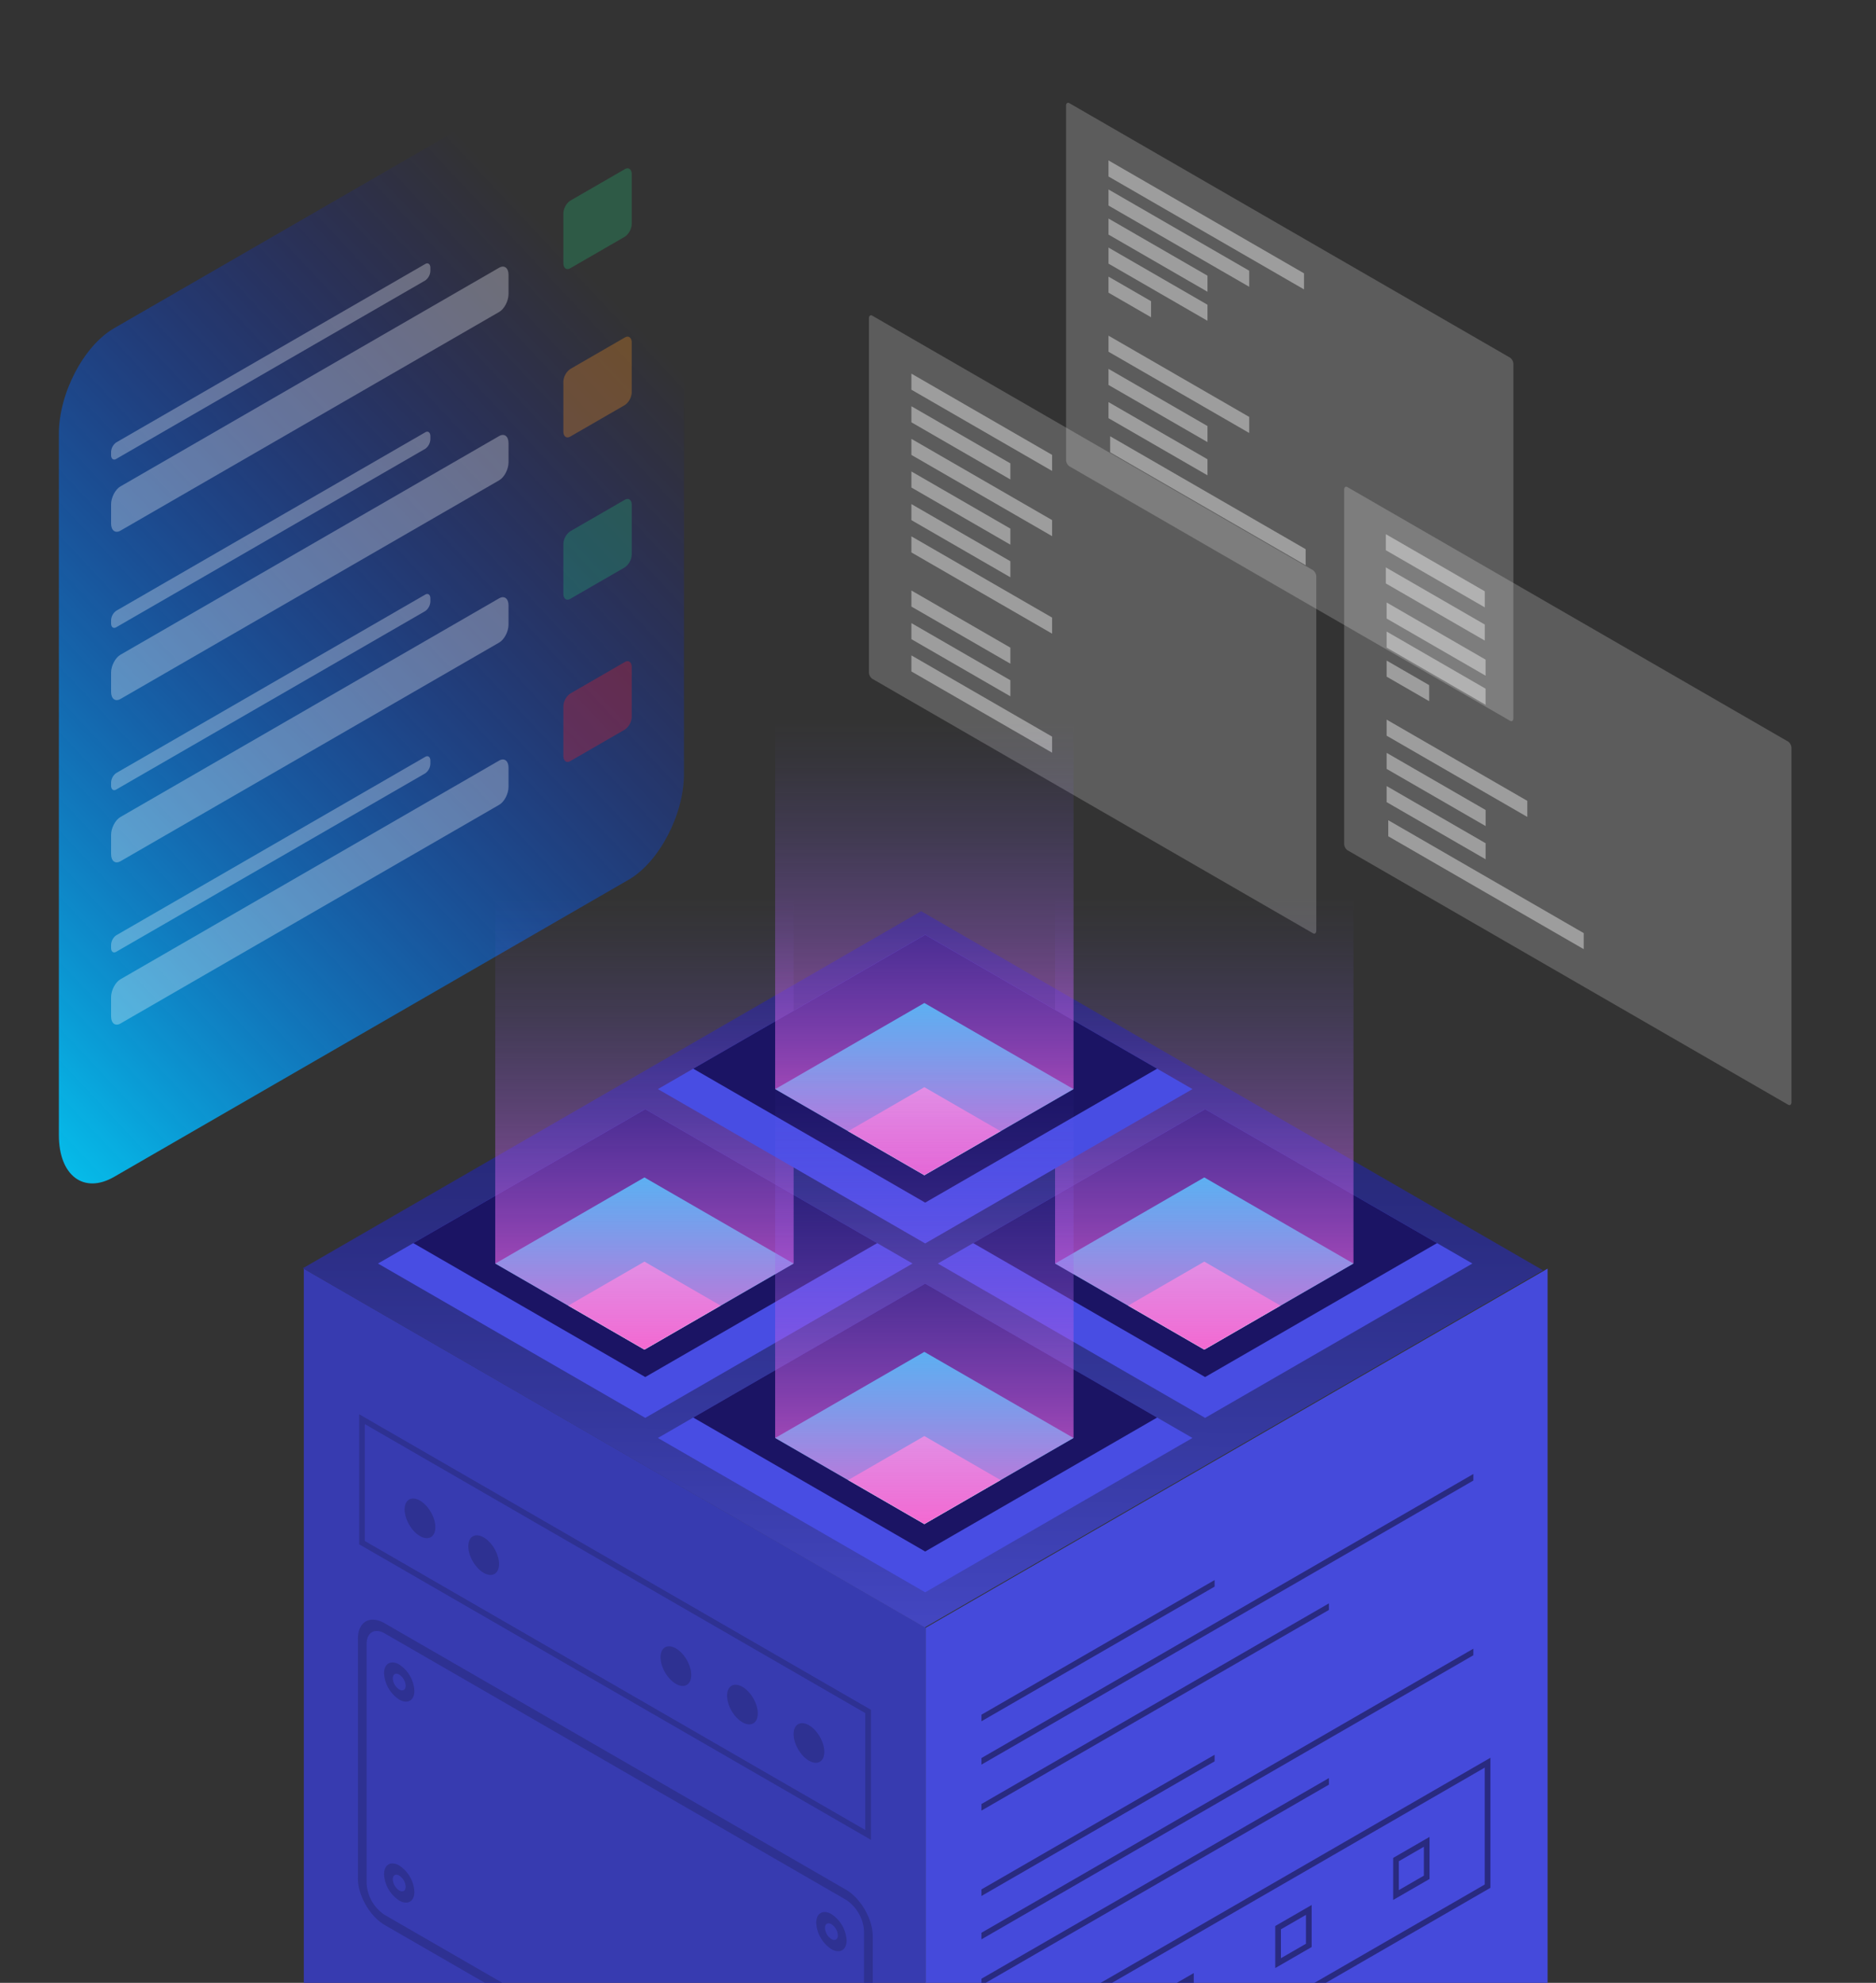 <svg xmlns="http://www.w3.org/2000/svg" xmlns:xlink="http://www.w3.org/1999/xlink" width="723" height="764" viewBox="0 0 723 764">
  <rect x="0" y="0" width="723" height="764" fill="#333333" stroke="none"/>
  <defs>
    <clipPath id="clip-path">
      <rect id="Rectangle_274" data-name="Rectangle 274" width="723" height="764" rx="25" transform="translate(204 2385)" fill="#374fc1"/>
    </clipPath>
    <linearGradient id="linear-gradient" x1="0.706" y1="0.136" x2="0.098" y2="1.209" gradientUnits="objectBoundingBox">
      <stop offset="0" stop-color="blue" stop-opacity="0"/>
      <stop offset="0.441" stop-color="#006aff" stop-opacity="0.463"/>
      <stop offset="0.828" stop-color="#00c2ff" stop-opacity="0.847"/>
      <stop offset="1" stop-color="#00e5ff"/>
    </linearGradient>
    <linearGradient id="linear-gradient-2" x1="0.492" y1="1.072" x2="0.507" y2="-0.008" gradientUnits="objectBoundingBox">
      <stop offset="0" stop-color="#474bcc"/>
      <stop offset="0.034" stop-color="#4548c6"/>
      <stop offset="0.33" stop-color="#35389e"/>
      <stop offset="0.6" stop-color="#2a2c81"/>
      <stop offset="0.832" stop-color="#23256f"/>
      <stop offset="1" stop-color="#212369"/>
    </linearGradient>
    <linearGradient id="linear-gradient-3" x1="0.5" y1="0.307" x2="0.5" y2="1.052" gradientUnits="objectBoundingBox">
      <stop offset="0" stop-color="#7a63ff" stop-opacity="0"/>
      <stop offset="0.086" stop-color="#7f62fc" stop-opacity="0.043"/>
      <stop offset="0.236" stop-color="#8e61f6" stop-opacity="0.157"/>
      <stop offset="0.433" stop-color="#a75fec" stop-opacity="0.341"/>
      <stop offset="0.668" stop-color="#c95dde" stop-opacity="0.596"/>
      <stop offset="0.934" stop-color="#f359cc" stop-opacity="0.914"/>
      <stop offset="1" stop-color="#ff59c8"/>
    </linearGradient>
  </defs>
  <g id="custom-plan" transform="translate(-204 -2385)" clip-path="url(#clip-path)">
    <g id="Group_388" data-name="Group 388" transform="translate(226.687 2394.437)">
      <g id="Group_337" data-name="Group 337" transform="translate(0 0)">
        <g id="Group_330" data-name="Group 330" transform="translate(312.206 30.175)">
          <g id="Group_325" data-name="Group 325" transform="translate(75.964)">
            <path id="Path_197" data-name="Path 197" d="M822.372,457.75l-169.8-98.033a3.122,3.122,0,0,1-1.3-2.481V220.781c0-.951.584-1.393,1.3-.981l169.8,98.033a3.122,3.122,0,0,1,1.3,2.481V456.769C823.671,457.72,823.087,458.162,822.372,457.75Z" transform="translate(-651.275 -219.645)" fill="#fff" opacity="0.2"/>
            <g id="Group_324" data-name="Group 324" transform="translate(16.36 22.208)">
              <path id="Path_198" data-name="Path 198" d="M744.617,293.77l-75.339-43.5v-6.188l75.339,43.5Z" transform="translate(-669.278 -244.085)" fill="#fff" opacity="0.4"/>
              <path id="Path_199" data-name="Path 199" d="M723.5,293.893l-54.219-31.3V256.4l54.219,31.3Z" transform="translate(-669.278 -245.21)" fill="#fff" opacity="0.4"/>
              <path id="Path_200" data-name="Path 200" d="M745.311,410.734l-75.339-43.5v-6.188l75.339,43.5Z" transform="translate(-669.342 -254.765)" fill="#fff" opacity="0.4"/>
              <path id="Path_201" data-name="Path 201" d="M707.421,296.929l-38.142-22.021V268.72l38.142,22.021Z" transform="translate(-669.278 -246.334)" fill="#fff" opacity="0.4"/>
              <path id="Path_202" data-name="Path 202" d="M707.421,309.246l-38.142-22.021v-6.188l38.142,22.021Z" transform="translate(-669.278 -247.459)" fill="#fff" opacity="0.4"/>
              <path id="Path_203" data-name="Path 203" d="M723.5,355.88l-54.219-31.3v-6.188l54.219,31.3Z" transform="translate(-669.278 -250.87)" fill="#fff" opacity="0.4"/>
              <path id="Path_204" data-name="Path 204" d="M707.421,360.685l-38.142-22.021v-6.188L707.421,354.5Z" transform="translate(-669.278 -252.156)" fill="#fff" opacity="0.4"/>
              <path id="Path_205" data-name="Path 205" d="M707.421,374.772,669.278,352.75v-6.188l38.142,22.021Z" transform="translate(-669.278 -253.442)" fill="#fff" opacity="0.4"/>
              <path id="Path_206" data-name="Path 206" d="M685.67,309.006l-16.392-9.464v-6.188l16.392,9.464Z" transform="translate(-669.278 -248.584)" fill="#fff" opacity="0.4"/>
            </g>
          </g>
          <g id="Group_327" data-name="Group 327" transform="translate(183.146 147.938)">
            <path id="Path_207" data-name="Path 207" d="M940.323,620.553l-169.8-98.033a3.122,3.122,0,0,1-1.3-2.481V383.585c0-.952.584-1.394,1.3-.981l169.8,98.033a3.119,3.119,0,0,1,1.3,2.481V619.572C941.622,620.524,941.038,620.966,940.323,620.553Z" transform="translate(-769.227 -382.449)" fill="#fff" opacity="0.2"/>
            <g id="Group_326" data-name="Group 326" transform="translate(16.044 18.265)">
              <path id="Path_208" data-name="Path 208" d="M863.262,573.537l-75.339-43.5v-6.188l75.339,43.5Z" transform="translate(-786.978 -413.625)" fill="#fff" opacity="0.4"/>
              <path id="Path_209" data-name="Path 209" d="M825.372,459.732,787.23,437.711v-6.188l38.142,22.021Z" transform="translate(-786.914 -405.195)" fill="#fff" opacity="0.4"/>
              <path id="Path_210" data-name="Path 210" d="M825.372,472.049,787.23,450.028V443.84l38.142,22.021Z" transform="translate(-786.914 -406.319)" fill="#fff" opacity="0.4"/>
              <path id="Path_211" data-name="Path 211" d="M841.448,518.684l-54.219-31.3v-6.188l54.219,31.3Z" transform="translate(-786.914 -409.73)" fill="#fff" opacity="0.4"/>
              <path id="Path_212" data-name="Path 212" d="M825.372,523.488,787.23,501.467v-6.188L825.372,517.3Z" transform="translate(-786.914 -411.016)" fill="#fff" opacity="0.4"/>
              <path id="Path_213" data-name="Path 213" d="M825.372,537.575,787.23,515.553v-6.188l38.142,22.021Z" transform="translate(-786.914 -412.302)" fill="#fff" opacity="0.4"/>
              <path id="Path_214" data-name="Path 214" d="M825.025,430.758l-38.142-22.021v-6.188l38.142,22.021Z" transform="translate(-786.883 -402.549)" fill="#fff" opacity="0.4"/>
              <path id="Path_215" data-name="Path 215" d="M825.025,444.845l-38.142-22.021v-6.188l38.142,22.021Z" transform="translate(-786.883 -403.835)" fill="#fff" opacity="0.4"/>
              <path id="Path_216" data-name="Path 216" d="M803.621,471.809l-16.392-9.464v-6.188l16.392,9.464Z" transform="translate(-786.914 -407.444)" fill="#fff" opacity="0.4"/>
            </g>
          </g>
          <g id="Group_329" data-name="Group 329" transform="translate(0 81.873)">
            <path id="Path_217" data-name="Path 217" d="M738.774,547.85l-169.8-98.033a3.121,3.121,0,0,1-1.3-2.481V310.882c0-.952.584-1.394,1.3-.981l169.8,98.033a3.119,3.119,0,0,1,1.3,2.481V546.869C740.073,547.821,739.489,548.263,738.774,547.85Z" transform="translate(-567.678 -309.746)" fill="#fff" opacity="0.2"/>
            <g id="Group_328" data-name="Group 328" transform="translate(16.359 22.481)">
              <path id="Path_218" data-name="Path 218" d="M639.9,371.977l-54.219-31.3v-6.188l54.219,31.3Z" transform="translate(-585.681 -334.486)" fill="#fff" opacity="0.4"/>
              <path id="Path_219" data-name="Path 219" d="M623.823,376.523,585.681,354.5v-6.188l38.142,22.021Z" transform="translate(-585.681 -335.749)" fill="#fff" opacity="0.4"/>
              <path id="Path_220" data-name="Path 220" d="M639.9,399.632l-54.219-31.3v-6.188l54.219,31.3Z" transform="translate(-585.681 -337.011)" fill="#fff" opacity="0.4"/>
              <path id="Path_221" data-name="Path 221" d="M639.9,440.974l-54.219-31.3v-6.188l54.219,31.3Z" transform="translate(-585.681 -340.786)" fill="#fff" opacity="0.4"/>
              <path id="Path_222" data-name="Path 222" d="M623.823,404.178l-38.142-22.021v-6.188l38.142,22.021Z" transform="translate(-585.681 -338.274)" fill="#fff" opacity="0.4"/>
              <path id="Path_223" data-name="Path 223" d="M623.823,418.006l-38.142-22.021V389.8l38.142,22.021Z" transform="translate(-585.681 -339.536)" fill="#fff" opacity="0.4"/>
              <path id="Path_224" data-name="Path 224" d="M639.9,491.445l-54.219-31.3v-6.188l54.219,31.3Z" transform="translate(-585.681 -345.394)" fill="#fff" opacity="0.4"/>
              <path id="Path_225" data-name="Path 225" d="M623.823,454.649l-38.142-22.021V426.44l38.142,22.021Z" transform="translate(-585.681 -342.882)" fill="#fff" opacity="0.4"/>
              <path id="Path_226" data-name="Path 226" d="M623.823,468.477l-38.142-22.021v-6.188l38.142,22.021Z" transform="translate(-585.681 -344.145)" fill="#fff" opacity="0.4"/>
            </g>
          </g>
        </g>
        <g id="Group_336" data-name="Group 336">
          <path id="Path_227" data-name="Path 227" d="M443.708,515.955l-198.314,114.5c-11.712,6.762-21.294-.482-21.294-16.1v-270.2c0-15.616,9.582-33.925,21.294-40.687l198.314-114.5c11.712-6.762,21.3.482,21.3,16.1v270.2C465,490.883,455.42,509.192,443.708,515.955Z" transform="translate(-224.1 -186.439)" fill="url(#linear-gradient)"/>
          <g id="Group_335" data-name="Group 335" transform="translate(20.123 55.421)" opacity="0.3">
            <g id="Group_331" data-name="Group 331" transform="translate(0 36.618)">
              <path id="Path_228" data-name="Path 228" d="M367.329,294.314l-119.11,68.768c-1.085.627-1.974-.045-1.974-1.492V360.5a4.744,4.744,0,0,1,1.974-3.77l119.11-68.769c1.086-.627,1.974.045,1.974,1.492v1.09A4.743,4.743,0,0,1,367.329,294.314Z" transform="translate(-246.245 -287.726)" fill="#fff"/>
              <path id="Path_229" data-name="Path 229" d="M395.808,306.579,249.853,390.846c-1.984,1.146-3.608-.082-3.608-2.727v-7.431c0-2.645,1.624-5.747,3.608-6.892l145.956-84.267c1.984-1.146,3.608.082,3.608,2.727v7.431C399.416,302.331,397.792,305.434,395.808,306.579Z" transform="translate(-246.245 -287.852)" fill="#fff"/>
            </g>
            <path id="Path_230" data-name="Path 230" d="M461.766,273.784l-21.047,12.151c-1.458.842-2.651-.06-2.651-2V264.96a6.372,6.372,0,0,1,2.651-5.065l21.047-12.151c1.458-.841,2.651.06,2.651,2v18.971A6.375,6.375,0,0,1,461.766,273.784Z" transform="translate(-263.76 -247.429)" fill="#22b573"/>
            <g id="Group_332" data-name="Group 332" transform="translate(0 101.479)">
              <path id="Path_231" data-name="Path 231" d="M367.329,365.693l-119.11,68.768c-1.085.627-1.974-.045-1.974-1.492v-1.09a4.744,4.744,0,0,1,1.974-3.77l119.11-68.769c1.086-.627,1.974.044,1.974,1.492v1.089A4.743,4.743,0,0,1,367.329,365.693Z" transform="translate(-246.245 -359.105)" fill="#fff"/>
              <path id="Path_232" data-name="Path 232" d="M395.808,377.958,249.853,462.225c-1.984,1.146-3.608-.081-3.608-2.727v-7.431c0-2.645,1.624-5.747,3.608-6.892l145.956-84.267c1.984-1.146,3.608.082,3.608,2.727v7.431C399.416,373.711,397.792,376.813,395.808,377.958Z" transform="translate(-246.245 -359.231)" fill="#fff"/>
            </g>
            <path id="Path_233" data-name="Path 233" d="M461.766,345.163l-21.047,12.151c-1.458.842-2.651-.06-2.651-2V336.339a6.369,6.369,0,0,1,2.651-5.064l21.047-12.152c1.458-.841,2.651.06,2.651,2V340.1A6.375,6.375,0,0,1,461.766,345.163Z" transform="translate(-263.76 -253.947)" fill="#f7931e"/>
            <g id="Group_333" data-name="Group 333" transform="translate(0 164.001)">
              <path id="Path_234" data-name="Path 234" d="M367.329,434.5l-119.11,68.769c-1.085.627-1.974-.045-1.974-1.492v-1.09a4.746,4.746,0,0,1,1.974-3.771l119.11-68.768c1.086-.627,1.974.045,1.974,1.492v1.09A4.742,4.742,0,0,1,367.329,434.5Z" transform="translate(-246.245 -427.909)" fill="#fff"/>
              <path id="Path_235" data-name="Path 235" d="M395.808,446.761,249.853,531.029c-1.984,1.146-3.608-.082-3.608-2.727v-7.431c0-2.646,1.624-5.747,3.608-6.893L395.808,429.71c1.984-1.145,3.608.082,3.608,2.728v7.431C399.416,442.514,397.792,445.616,395.808,446.761Z" transform="translate(-246.245 -428.035)" fill="#fff"/>
            </g>
            <path id="Path_236" data-name="Path 236" d="M461.766,413.966l-21.047,12.152c-1.458.841-2.651-.06-2.651-2v-18.97a6.371,6.371,0,0,1,2.651-5.065l21.047-12.152c1.458-.841,2.651.061,2.651,2V408.9A6.372,6.372,0,0,1,461.766,413.966Z" transform="translate(-263.76 -260.229)" fill="#22b573"/>
            <g id="Group_334" data-name="Group 334" transform="translate(0 226.522)">
              <path id="Path_237" data-name="Path 237" d="M367.329,503.3l-119.11,68.768c-1.085.627-1.974-.044-1.974-1.492v-1.089a4.744,4.744,0,0,1,1.974-3.77l119.11-68.769c1.086-.626,1.974.044,1.974,1.492v1.09A4.743,4.743,0,0,1,367.329,503.3Z" transform="translate(-246.245 -496.713)" fill="#fff"/>
              <path id="Path_238" data-name="Path 238" d="M395.808,515.565,249.853,599.833c-1.984,1.145-3.608-.082-3.608-2.728v-7.431c0-2.645,1.624-5.747,3.608-6.892l145.956-84.267c1.984-1.146,3.608.082,3.608,2.727v7.431C399.416,511.318,397.792,514.42,395.808,515.565Z" transform="translate(-246.245 -496.838)" fill="#fff"/>
            </g>
            <path id="Path_239" data-name="Path 239" d="M461.766,482.77l-21.047,12.151c-1.458.842-2.651-.06-2.651-2V473.946a6.369,6.369,0,0,1,2.651-5.064l21.047-12.152c1.458-.841,2.651.06,2.651,2V477.7A6.375,6.375,0,0,1,461.766,482.77Z" transform="translate(-263.76 -266.511)" fill="#ed1c24"/>
          </g>
        </g>
      </g>
      <g id="Group_379" data-name="Group 379" transform="translate(94.007 191.801)">
        <g id="Group_371" data-name="Group 371" transform="translate(0 149.856)">
          <g id="Group_338" data-name="Group 338">
            <path id="Path_240" data-name="Path 240" d="M567.67,1334.863,327.981,1196.478V713.991L567.67,852.375Z" transform="translate(-327.592 -576.266)" fill="#373bb0"/>
            <path id="Path_241" data-name="Path 241" d="M831.406,1196.478,591.717,1334.863V852.375L831.406,713.991Z" transform="translate(-351.674 -576.266)" fill="#454adb"/>
            <path id="Path_242" data-name="Path 242" d="M567.243,838.4,327.553,700.016l238.31-137.588L805.553,700.812Z" transform="translate(-327.553 -562.427)" fill="url(#linear-gradient-2)"/>
          </g>
          <g id="Group_352" data-name="Group 352" transform="translate(260.453 216.847)">
            <g id="Group_345" data-name="Group 345" transform="translate(0 109.34)">
              <g id="Group_339" data-name="Group 339">
                <path id="Path_243" data-name="Path 243" d="M811.427,971.5,614.178,1085.38v-50.107L811.427,921.391ZM616.37,1081.583l192.865-111.35V925.188L616.37,1036.538Z" transform="translate(-614.178 -921.391)" fill="#292a80"/>
              </g>
              <g id="Group_344" data-name="Group 344" transform="translate(23.451 30.495)">
                <g id="Group_340" data-name="Group 340" transform="translate(0 78.704)">
                  <path id="Path_244" data-name="Path 244" d="M654.012,1057.76l-14.027,8.1v-16.2l14.027-8.1Zm-11.835,4.3,9.644-5.567v-11.135l-9.644,5.568Z" transform="translate(-639.985 -1041.563)" fill="#292a80"/>
                </g>
                <g id="Group_341" data-name="Group 341" transform="translate(45.441 52.47)">
                  <path id="Path_245" data-name="Path 245" d="M704.019,1028.889l-14.027,8.1v-16.2l14.027-8.1Zm-11.835,4.3,9.643-5.568v-11.134l-9.643,5.568Z" transform="translate(-689.992 -1012.692)" fill="#292a80"/>
                </g>
                <g id="Group_342" data-name="Group 342" transform="translate(90.88 26.235)">
                  <path id="Path_246" data-name="Path 246" d="M754.024,1000.018l-14.027,8.1v-16.2l14.027-8.1Zm-11.835,4.3,9.643-5.568V987.618l-9.643,5.568Z" transform="translate(-739.997 -983.821)" fill="#292a80"/>
                </g>
                <g id="Group_343" data-name="Group 343" transform="translate(136.321)">
                  <path id="Path_247" data-name="Path 247" d="M804.031,971.147,790,979.245v-16.2l14.027-8.1Zm-11.836,4.3,9.644-5.568V958.747l-9.644,5.568Z" transform="translate(-790.004 -954.95)" fill="#292a80"/>
                </g>
              </g>
            </g>
            <g id="Group_346" data-name="Group 346" transform="translate(1.096 40.871)">
              <path id="Path_248" data-name="Path 248" d="M705.242,848.572l-89.857,51.879V897.92l89.857-51.879Z" transform="translate(-615.384 -846.041)" fill="#292a80"/>
            </g>
            <g id="Group_347" data-name="Group 347" transform="translate(1.096)">
              <path id="Path_249" data-name="Path 249" d="M804.961,803.594,615.384,913.047v-2.531L804.961,801.064Z" transform="translate(-615.384 -801.064)" fill="#292a80"/>
            </g>
            <g id="Group_348" data-name="Group 348" transform="translate(1.096 49.854)">
              <path id="Path_250" data-name="Path 250" d="M749.294,858.458,615.384,935.771V933.24l133.909-77.313Z" transform="translate(-615.384 -855.928)" fill="#292a80"/>
            </g>
            <g id="Group_349" data-name="Group 349" transform="translate(1.096 108.187)">
              <path id="Path_251" data-name="Path 251" d="M705.242,922.652l-89.857,51.879V972l89.857-51.879Z" transform="translate(-615.384 -920.121)" fill="#292a80"/>
            </g>
            <g id="Group_350" data-name="Group 350" transform="translate(1.096 67.316)">
              <path id="Path_252" data-name="Path 252" d="M804.961,877.674,615.384,987.127V984.6L804.961,875.144Z" transform="translate(-615.384 -875.144)" fill="#292a80"/>
            </g>
            <g id="Group_351" data-name="Group 351" transform="translate(1.096 117.17)">
              <path id="Path_253" data-name="Path 253" d="M749.294,932.538l-133.909,77.313v-2.531l133.909-77.313Z" transform="translate(-615.384 -930.008)" fill="#292a80"/>
            </g>
          </g>
          <g id="Group_370" data-name="Group 370" transform="translate(21.237 193.827)">
            <g id="Group_362" data-name="Group 362" transform="translate(0.479)">
              <g id="Group_353" data-name="Group 353">
                <path id="Path_254" data-name="Path 254" d="M548.7,939.72,351.451,825.839V775.731L548.7,889.613ZM353.642,824.573,546.507,935.924V890.878L353.642,779.527Z" transform="translate(-351.451 -775.731)" fill="#2e3192"/>
              </g>
              <g id="Group_361" data-name="Group 361" transform="translate(15.082 30.449)">
                <g id="Group_356" data-name="Group 356">
                  <g id="Group_354" data-name="Group 354">
                    <ellipse id="Ellipse_1" data-name="Ellipse 1" cx="4.832" cy="8.368" rx="4.832" ry="8.368" transform="translate(0 4.832) rotate(-30)" fill="#2e3192"/>
                  </g>
                  <g id="Group_355" data-name="Group 355" transform="translate(24.546 14.172)">
                    <ellipse id="Ellipse_2" data-name="Ellipse 2" cx="4.832" cy="8.368" rx="4.832" ry="8.368" transform="translate(0 4.832) rotate(-30)" fill="#2e3192"/>
                  </g>
                </g>
                <g id="Group_360" data-name="Group 360" transform="translate(98.624 56.941)">
                  <g id="Group_357" data-name="Group 357">
                    <ellipse id="Ellipse_3" data-name="Ellipse 3" cx="4.832" cy="8.368" rx="4.832" ry="8.368" transform="translate(0 4.832) rotate(-30)" fill="#2e3192"/>
                  </g>
                  <g id="Group_358" data-name="Group 358" transform="translate(25.642 14.805)">
                    <ellipse id="Ellipse_4" data-name="Ellipse 4" cx="4.832" cy="8.368" rx="4.832" ry="8.368" transform="translate(0 4.832) rotate(-30)" fill="#2e3192"/>
                  </g>
                  <g id="Group_359" data-name="Group 359" transform="translate(51.284 29.609)">
                    <ellipse id="Ellipse_5" data-name="Ellipse 5" cx="4.832" cy="8.368" rx="4.832" ry="8.368" transform="translate(0 4.832) rotate(-30)" fill="#2e3192"/>
                  </g>
                </g>
              </g>
            </g>
            <g id="Group_369" data-name="Group 369" transform="translate(0 79.157)">
              <g id="Group_367" data-name="Group 367" transform="translate(10.081 16.482)">
                <g id="Group_363" data-name="Group 363">
                  <path id="Path_255" data-name="Path 255" d="M367.866,895.283a12.948,12.948,0,0,1-5.848-10.129c0-3.724,2.624-5.239,5.848-3.377a12.945,12.945,0,0,1,5.848,10.129C373.715,895.63,371.091,897.145,367.866,895.283Zm0-9.617c-1.368-.79-2.48-.147-2.48,1.432a5.489,5.489,0,0,0,2.48,4.3c1.368.79,2.481.147,2.481-1.432A5.489,5.489,0,0,0,367.866,885.666Z" transform="translate(-362.018 -880.981)" fill="#2e3192"/>
                </g>
                <g id="Group_364" data-name="Group 364" transform="translate(166.565 96.167)">
                  <path id="Path_256" data-name="Path 256" d="M551.168,1001.112a12.945,12.945,0,0,1-5.848-10.129c0-3.723,2.624-5.238,5.848-3.376a12.942,12.942,0,0,1,5.848,10.129C557.017,1001.459,554.393,1002.974,551.168,1001.112Zm0-9.617c-1.368-.79-2.48-.147-2.48,1.432a5.49,5.49,0,0,0,2.48,4.3c1.368.79,2.481.147,2.481-1.432A5.491,5.491,0,0,0,551.168,991.5Z" transform="translate(-545.32 -986.811)" fill="#2e3192"/>
                </g>
                <g id="Group_365" data-name="Group 365" transform="translate(0 77.439)">
                  <path id="Path_257" data-name="Path 257" d="M367.866,980.5a12.948,12.948,0,0,1-5.848-10.129c0-3.724,2.624-5.238,5.848-3.377a12.945,12.945,0,0,1,5.848,10.129C373.715,980.85,371.091,982.365,367.866,980.5Zm0-9.617c-1.368-.79-2.48-.147-2.48,1.432a5.488,5.488,0,0,0,2.48,4.3c1.368.79,2.481.147,2.481-1.432A5.49,5.49,0,0,0,367.866,970.886Z" transform="translate(-362.018 -966.201)" fill="#2e3192"/>
                </g>
                <g id="Group_366" data-name="Group 366" transform="translate(166.565 173.605)">
                  <path id="Path_258" data-name="Path 258" d="M551.168,1086.332a12.945,12.945,0,0,1-5.848-10.129c0-3.723,2.624-5.238,5.848-3.376a12.942,12.942,0,0,1,5.848,10.129C557.017,1086.679,554.393,1088.194,551.168,1086.332Zm0-9.617c-1.368-.79-2.48-.147-2.48,1.432a5.49,5.49,0,0,0,2.48,4.3c1.368.79,2.481.147,2.481-1.432A5.491,5.491,0,0,0,551.168,1076.715Z" transform="translate(-545.32 -1072.031)" fill="#2e3192"/>
                </g>
              </g>
              <g id="Group_368" data-name="Group 368">
                <path id="Path_259" data-name="Path 259" d="M538.987,1083.1l-177.7-102.6c-5.714-3.3-10.362-11.35-10.362-17.947V870.235c0-6.6,4.648-9.28,10.362-5.982l177.7,102.6c5.713,3.3,10.361,11.349,10.361,17.947v92.322C549.348,1083.715,544.7,1086.4,538.987,1083.1Zm-177.7-214.958c-3.856-2.226-6.994-.415-6.994,4.038V964.5a15.48,15.48,0,0,0,6.994,12.113l177.7,102.6c3.857,2.226,6.993.415,6.993-4.037V982.851a15.481,15.481,0,0,0-6.993-12.114Z" transform="translate(-350.924 -862.842)" fill="#2e3192"/>
              </g>
            </g>
          </g>
        </g>
        <g id="Group_378" data-name="Group 378" transform="translate(28.978)">
          <g id="Group_374" data-name="Group 374" transform="translate(0 67.211)">
            <g id="Group_372" data-name="Group 372" transform="translate(215.765)">
              <path id="Path_260" data-name="Path 260" d="M699.895,765.319l-103.006-59.47,103.005-59.47L802.9,705.849Z" transform="translate(-596.889 -487.448)" fill="#484de3"/>
              <path id="Path_261" data-name="Path 261" d="M701.264,749.591l-89.385-51.607,89.385-51.606,89.385,51.607Z" transform="translate(-598.258 -487.448)" fill="#1b1464"/>
              <path id="Path_262" data-name="Path 262" d="M704.123,741.666,646.661,708.49l57.462-33.175,57.462,33.176Z" transform="translate(-601.434 -490.09)" fill="aqua"/>
              <path id="Path_263" data-name="Path 263" d="M706.946,744.926l-29.369-16.956,29.369-16.956,29.369,16.956Z" transform="translate(-604.257 -493.35)" fill="#fff"/>
              <path id="Path_264" data-name="Path 264" d="M646.614,689.878l57.5,33.176,57.5-33.176v-218.4H646.614Z" transform="translate(-601.429 -471.478)" fill="url(#linear-gradient-3)"/>
            </g>
            <g id="Group_373" data-name="Group 373">
              <path id="Path_265" data-name="Path 265" d="M462.449,765.319l-103.006-59.47,103.005-59.47,103.006,59.47Z" transform="translate(-359.444 -487.448)" fill="#484de3"/>
              <path id="Path_266" data-name="Path 266" d="M463.818,749.591l-89.385-51.607,89.385-51.606L553.2,697.985Z" transform="translate(-360.812 -487.448)" fill="#1b1464"/>
              <path id="Path_267" data-name="Path 267" d="M466.678,741.666,409.216,708.49l57.462-33.175,57.462,33.176Z" transform="translate(-363.988 -490.09)" fill="aqua"/>
              <path id="Path_268" data-name="Path 268" d="M469.5,744.926l-29.369-16.956L469.5,711.013l29.369,16.956Z" transform="translate(-366.811 -493.35)" fill="#fff"/>
              <path id="Path_269" data-name="Path 269" d="M409.169,689.878l57.5,33.176,57.5-33.176v-218.4H409.169Z" transform="translate(-363.984 -471.478)" fill="url(#linear-gradient-3)"/>
            </g>
          </g>
          <g id="Group_377" data-name="Group 377" transform="translate(107.882)">
            <g id="Group_375" data-name="Group 375">
              <path id="Path_270" data-name="Path 270" d="M581.172,691.353l-103.006-59.47,103.005-59.47,103.006,59.47Z" transform="translate(-478.166 -413.483)" fill="#484de3"/>
              <path id="Path_271" data-name="Path 271" d="M582.541,675.626l-89.385-51.607,89.385-51.606,89.385,51.607Z" transform="translate(-479.535 -413.483)" fill="#1b1464"/>
              <path id="Path_272" data-name="Path 272" d="M585.4,667.7l-57.462-33.176L585.4,601.35l57.462,33.176Z" transform="translate(-482.711 -416.125)" fill="aqua"/>
              <path id="Path_273" data-name="Path 273" d="M588.223,670.961,558.854,654l29.369-16.956L617.592,654Z" transform="translate(-485.534 -419.385)" fill="#fff"/>
              <path id="Path_274" data-name="Path 274" d="M527.891,615.913l57.5,33.176,57.5-33.176v-218.4H527.891Z" transform="translate(-482.707 -397.513)" fill="url(#linear-gradient-3)"/>
            </g>
            <g id="Group_376" data-name="Group 376" transform="translate(0 134.423)">
              <path id="Path_275" data-name="Path 275" d="M581.172,839.284l-103.006-59.47,103.005-59.47,103.006,59.47Z" transform="translate(-478.166 -561.413)" fill="#484de3"/>
              <path id="Path_276" data-name="Path 276" d="M582.541,823.556l-89.385-51.607,89.385-51.606,89.385,51.607Z" transform="translate(-479.535 -561.413)" fill="#1b1464"/>
              <path id="Path_277" data-name="Path 277" d="M585.4,815.631l-57.462-33.176L585.4,749.28l57.462,33.176Z" transform="translate(-482.711 -564.055)" fill="aqua"/>
              <path id="Path_278" data-name="Path 278" d="M588.223,818.891l-29.369-16.956,29.369-16.956,29.369,16.956Z" transform="translate(-485.534 -567.315)" fill="#fff"/>
              <path id="Path_279" data-name="Path 279" d="M527.891,763.843l57.5,33.176,57.5-33.176v-218.4H527.891Z" transform="translate(-482.707 -545.443)" fill="url(#linear-gradient-3)"/>
            </g>
          </g>
        </g>
      </g>
    </g>
  </g>
</svg>
